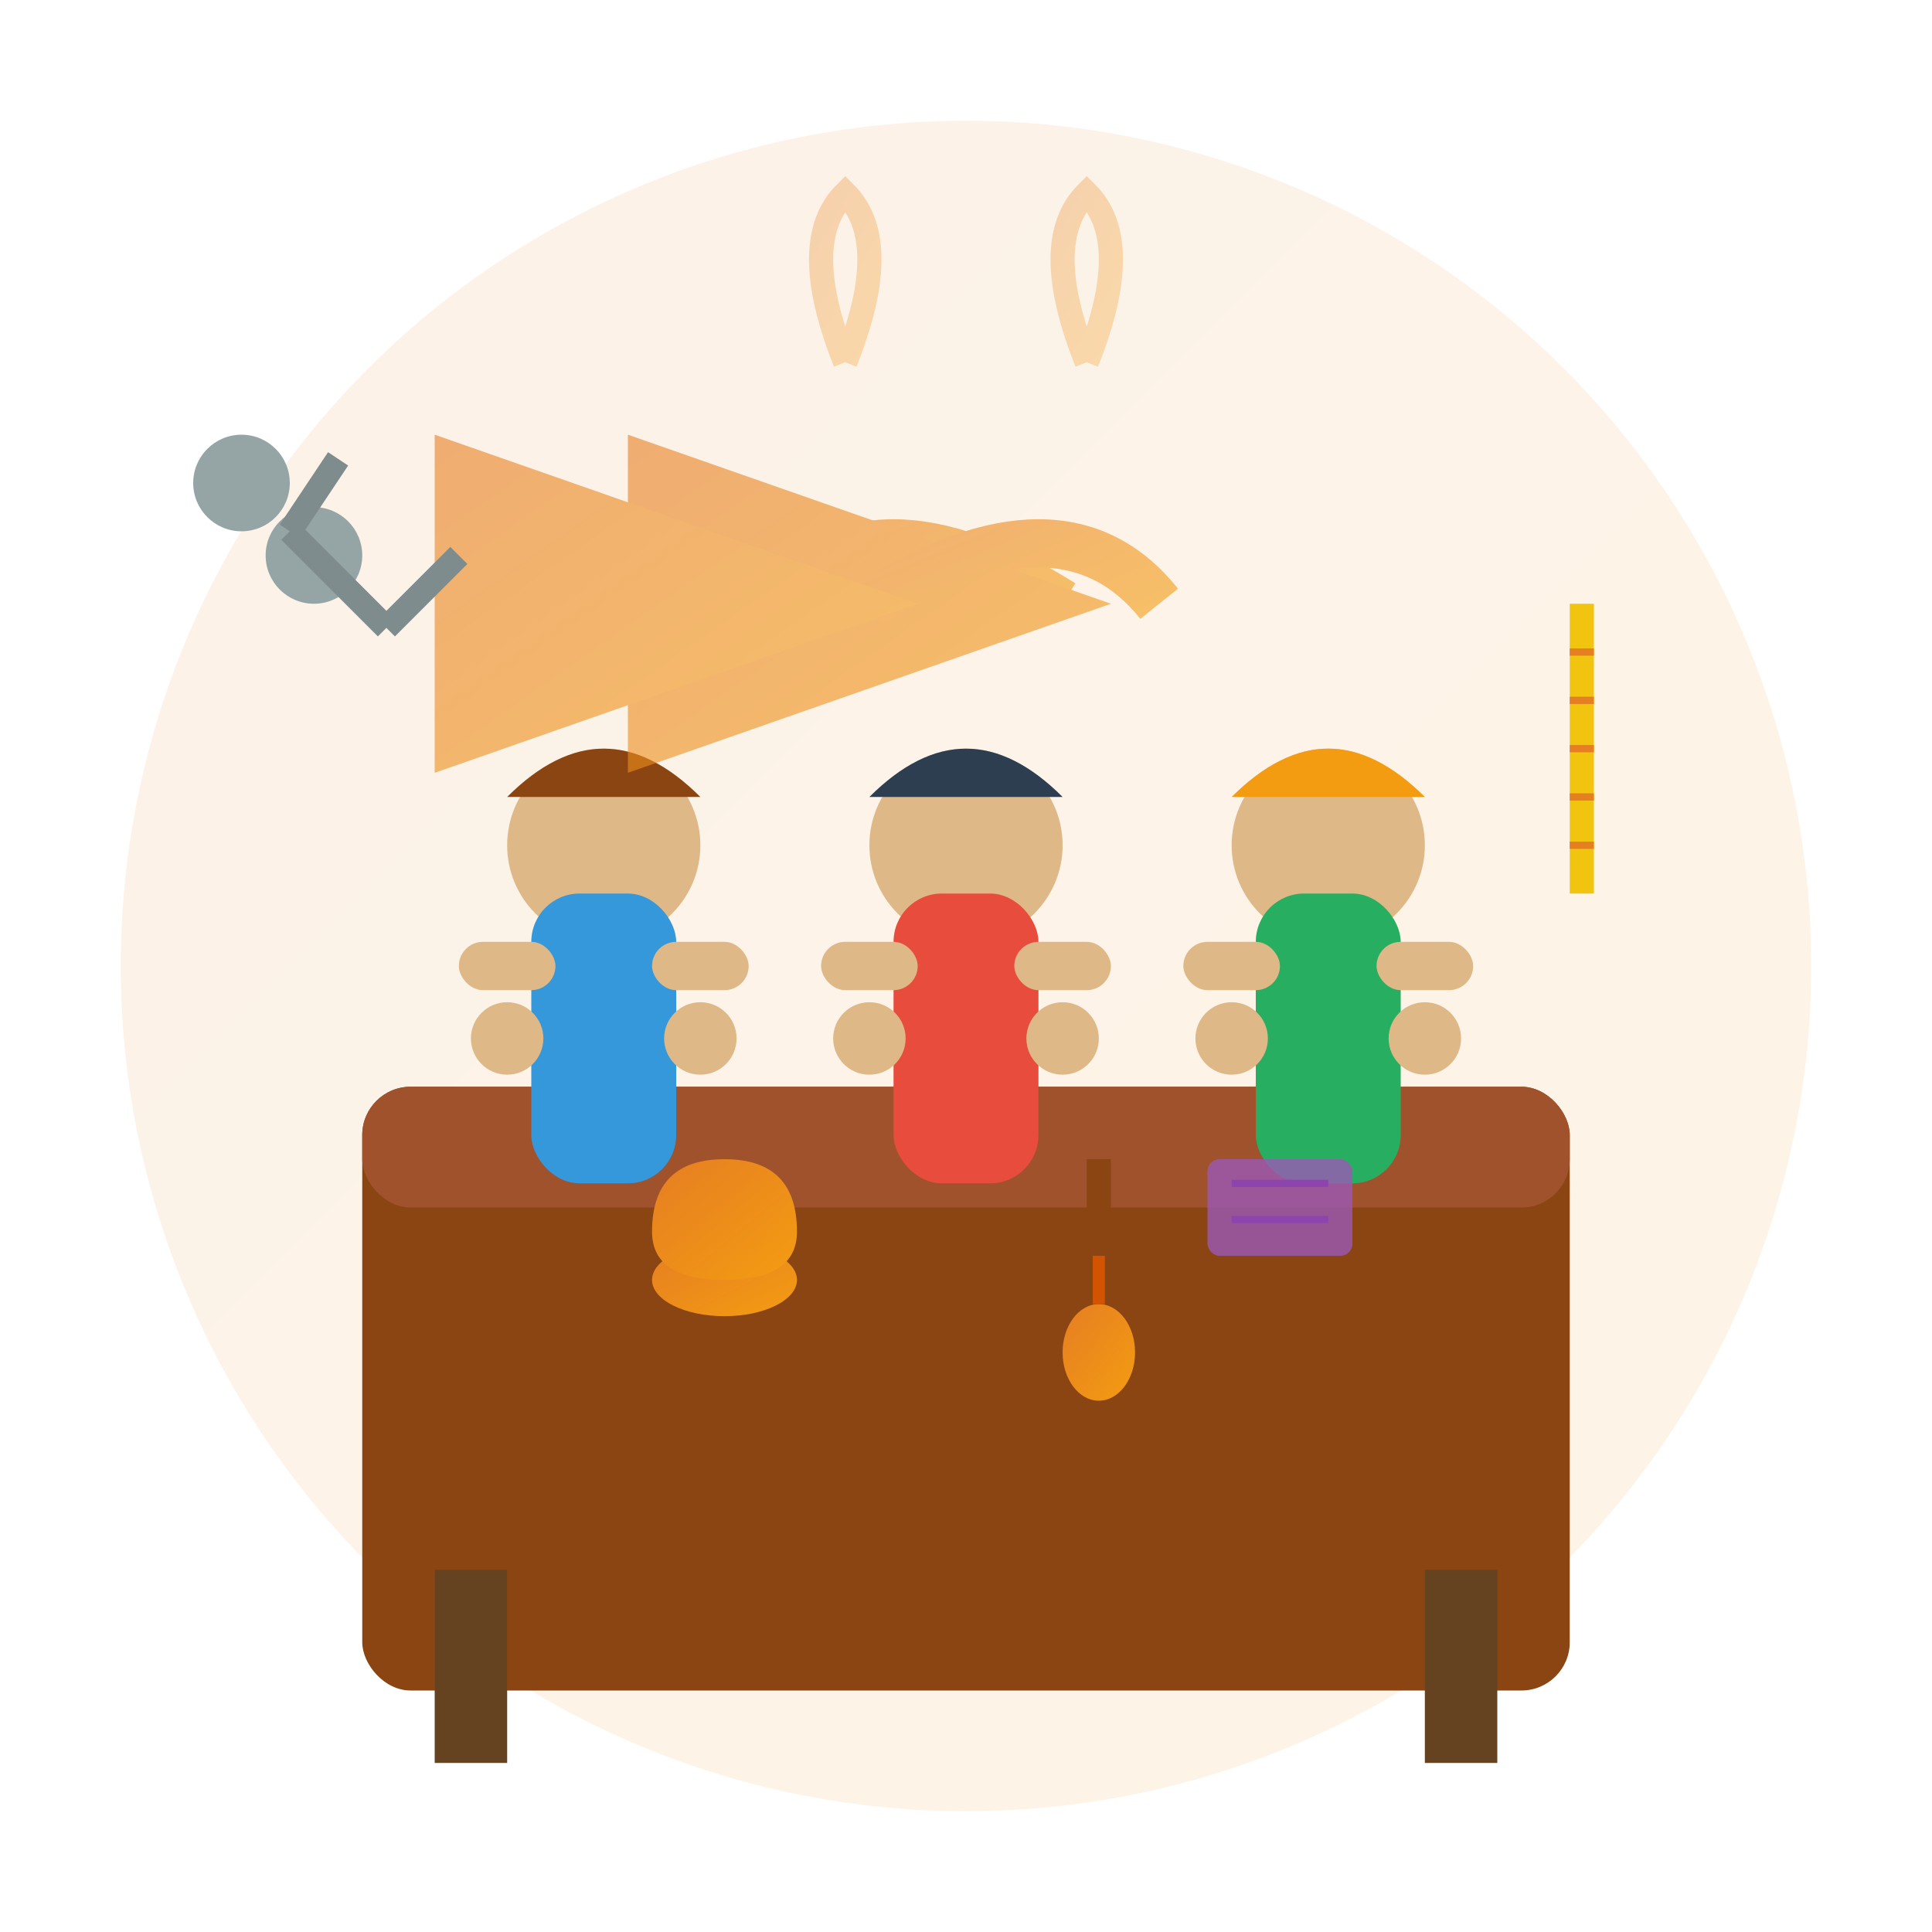 <svg xmlns="http://www.w3.org/2000/svg" viewBox="0 0 80 80" width="80" height="80">
  <defs>
    <linearGradient id="workshopGradient" x1="0%" y1="0%" x2="100%" y2="100%">
      <stop offset="0%" style="stop-color:#e67e22;stop-opacity:1" />
      <stop offset="100%" style="stop-color:#f39c12;stop-opacity:1" />
    </linearGradient>
  </defs>
  
  <!-- Background circle -->
  <circle cx="40" cy="40" r="35" fill="url(#workshopGradient)" opacity="0.1"/>
  
  <!-- Workshop table -->
  <rect x="15" y="45" width="50" height="25" rx="2" fill="#8b4513"/>
  <rect x="15" y="45" width="50" height="5" rx="2" fill="#a0522d"/>
  
  <!-- Table legs -->
  <rect x="18" y="65" width="3" height="8" fill="#654321"/>
  <rect x="59" y="65" width="3" height="8" fill="#654321"/>
  
  <!-- People working together -->
  <!-- Person 1 -->
  <g transform="translate(25, 35)">
    <!-- Head -->
    <circle cx="0" cy="0" r="4" fill="#deb887"/>
    <!-- Hair -->
    <path d="M-4,-2 Q0,-6 4,-2" fill="#8b4513"/>
    <!-- Body -->
    <rect x="-3" y="2" width="6" height="12" rx="2" fill="#3498db"/>
    <!-- Arms -->
    <rect x="-6" y="4" width="4" height="2" rx="1" fill="#deb887"/>
    <rect x="2" y="4" width="4" height="2" rx="1" fill="#deb887"/>
    <!-- Hands working -->
    <circle cx="-4" cy="8" r="1.5" fill="#deb887"/>
    <circle cx="4" cy="8" r="1.5" fill="#deb887"/>
  </g>
  
  <!-- Person 2 -->
  <g transform="translate(40, 35)">
    <!-- Head -->
    <circle cx="0" cy="0" r="4" fill="#deb887"/>
    <!-- Hair -->
    <path d="M-4,-2 Q0,-6 4,-2" fill="#2c3e50"/>
    <!-- Body -->
    <rect x="-3" y="2" width="6" height="12" rx="2" fill="#e74c3c"/>
    <!-- Arms -->
    <rect x="-6" y="4" width="4" height="2" rx="1" fill="#deb887"/>
    <rect x="2" y="4" width="4" height="2" rx="1" fill="#deb887"/>
    <!-- Hands working -->
    <circle cx="-4" cy="8" r="1.5" fill="#deb887"/>
    <circle cx="4" cy="8" r="1.5" fill="#deb887"/>
  </g>
  
  <!-- Person 3 -->
  <g transform="translate(55, 35)">
    <!-- Head -->
    <circle cx="0" cy="0" r="4" fill="#deb887"/>
    <!-- Hair -->
    <path d="M-4,-2 Q0,-6 4,-2" fill="#f39c12"/>
    <!-- Body -->
    <rect x="-3" y="2" width="6" height="12" rx="2" fill="#27ae60"/>
    <!-- Arms -->
    <rect x="-6" y="4" width="4" height="2" rx="1" fill="#deb887"/>
    <rect x="2" y="4" width="4" height="2" rx="1" fill="#deb887"/>
    <!-- Hands working -->
    <circle cx="-4" cy="8" r="1.5" fill="#deb887"/>
    <circle cx="4" cy="8" r="1.5" fill="#deb887"/>
  </g>
  
  <!-- Workshop projects on table -->
  <!-- Clay pot -->
  <g transform="translate(30, 48)">
    <ellipse cx="0" cy="5" rx="3" ry="1.5" fill="url(#workshopGradient)"/>
    <path d="M-3,3 Q-3,0 0,0 Q3,0 3,3 Q3,5 0,5 Q-3,5 -3,3 Z" fill="url(#workshopGradient)"/>
  </g>
  
  <!-- Paintbrush -->
  <g transform="translate(45, 48)">
    <rect x="0" y="0" width="1" height="8" fill="#8b4513"/>
    <ellipse cx="0.5" cy="8" rx="1.5" ry="2" fill="url(#workshopGradient)"/>
    <path d="M0.5,6 L0.5,4" stroke="#d35400" stroke-width="0.5"/>
  </g>
  
  <!-- Fabric piece -->
  <g transform="translate(50, 48)">
    <rect x="0" y="0" width="6" height="4" rx="0.5" fill="#9b59b6" opacity="0.8"/>
    <path d="M1,1 L5,1 M1,2.5 L5,2.5" stroke="#8e44ad" stroke-width="0.3"/>
  </g>
  
  <!-- Collaboration arrows -->
  <g opacity="0.6">
    <path d="M32,25 Q36,20 44,25" fill="none" stroke="url(#workshopGradient)" stroke-width="2" marker-end="url(#arrowhead)"/>
    <path d="M48,25 Q44,20 36,25" fill="none" stroke="url(#workshopGradient)" stroke-width="2" marker-end="url(#arrowhead)"/>
  </g>
  
  <!-- Tools on wall -->
  <g transform="translate(10, 20)">
    <!-- Hanging scissors -->
    <circle cx="0" cy="0" r="2" fill="#95a5a6"/>
    <circle cx="3" cy="3" r="2" fill="#95a5a6"/>
    <path d="M2,2 L6,6 M2,2 L4,-1 M6,6 L9,3" stroke="#7f8c8d" stroke-width="1"/>
  </g>
  
  <g transform="translate(65, 25)">
    <!-- Hanging ruler -->
    <rect x="0" y="0" width="1" height="12" fill="#f1c40f"/>
    <path d="M0,2 L1,2 M0,4 L1,4 M0,6 L1,6 M0,8 L1,8 M0,10 L1,10" stroke="#e67e22" stroke-width="0.3"/>
  </g>
  
  <!-- Workshop atmosphere elements -->
  <g opacity="0.3">
    <!-- Steam/creative energy -->
    <path d="M35,15 Q37,10 35,8 Q33,10 35,15" fill="none" stroke="url(#workshopGradient)" stroke-width="1"/>
    <path d="M45,15 Q47,10 45,8 Q43,10 45,15" fill="none" stroke="url(#workshopGradient)" stroke-width="1"/>
  </g>
  
  <defs>
    <marker id="arrowhead" markerWidth="10" markerHeight="7" refX="9" refY="3.5" orient="auto">
      <polygon points="0 0, 10 3.5, 0 7" fill="url(#workshopGradient)" />
    </marker>
  </defs>
</svg>
